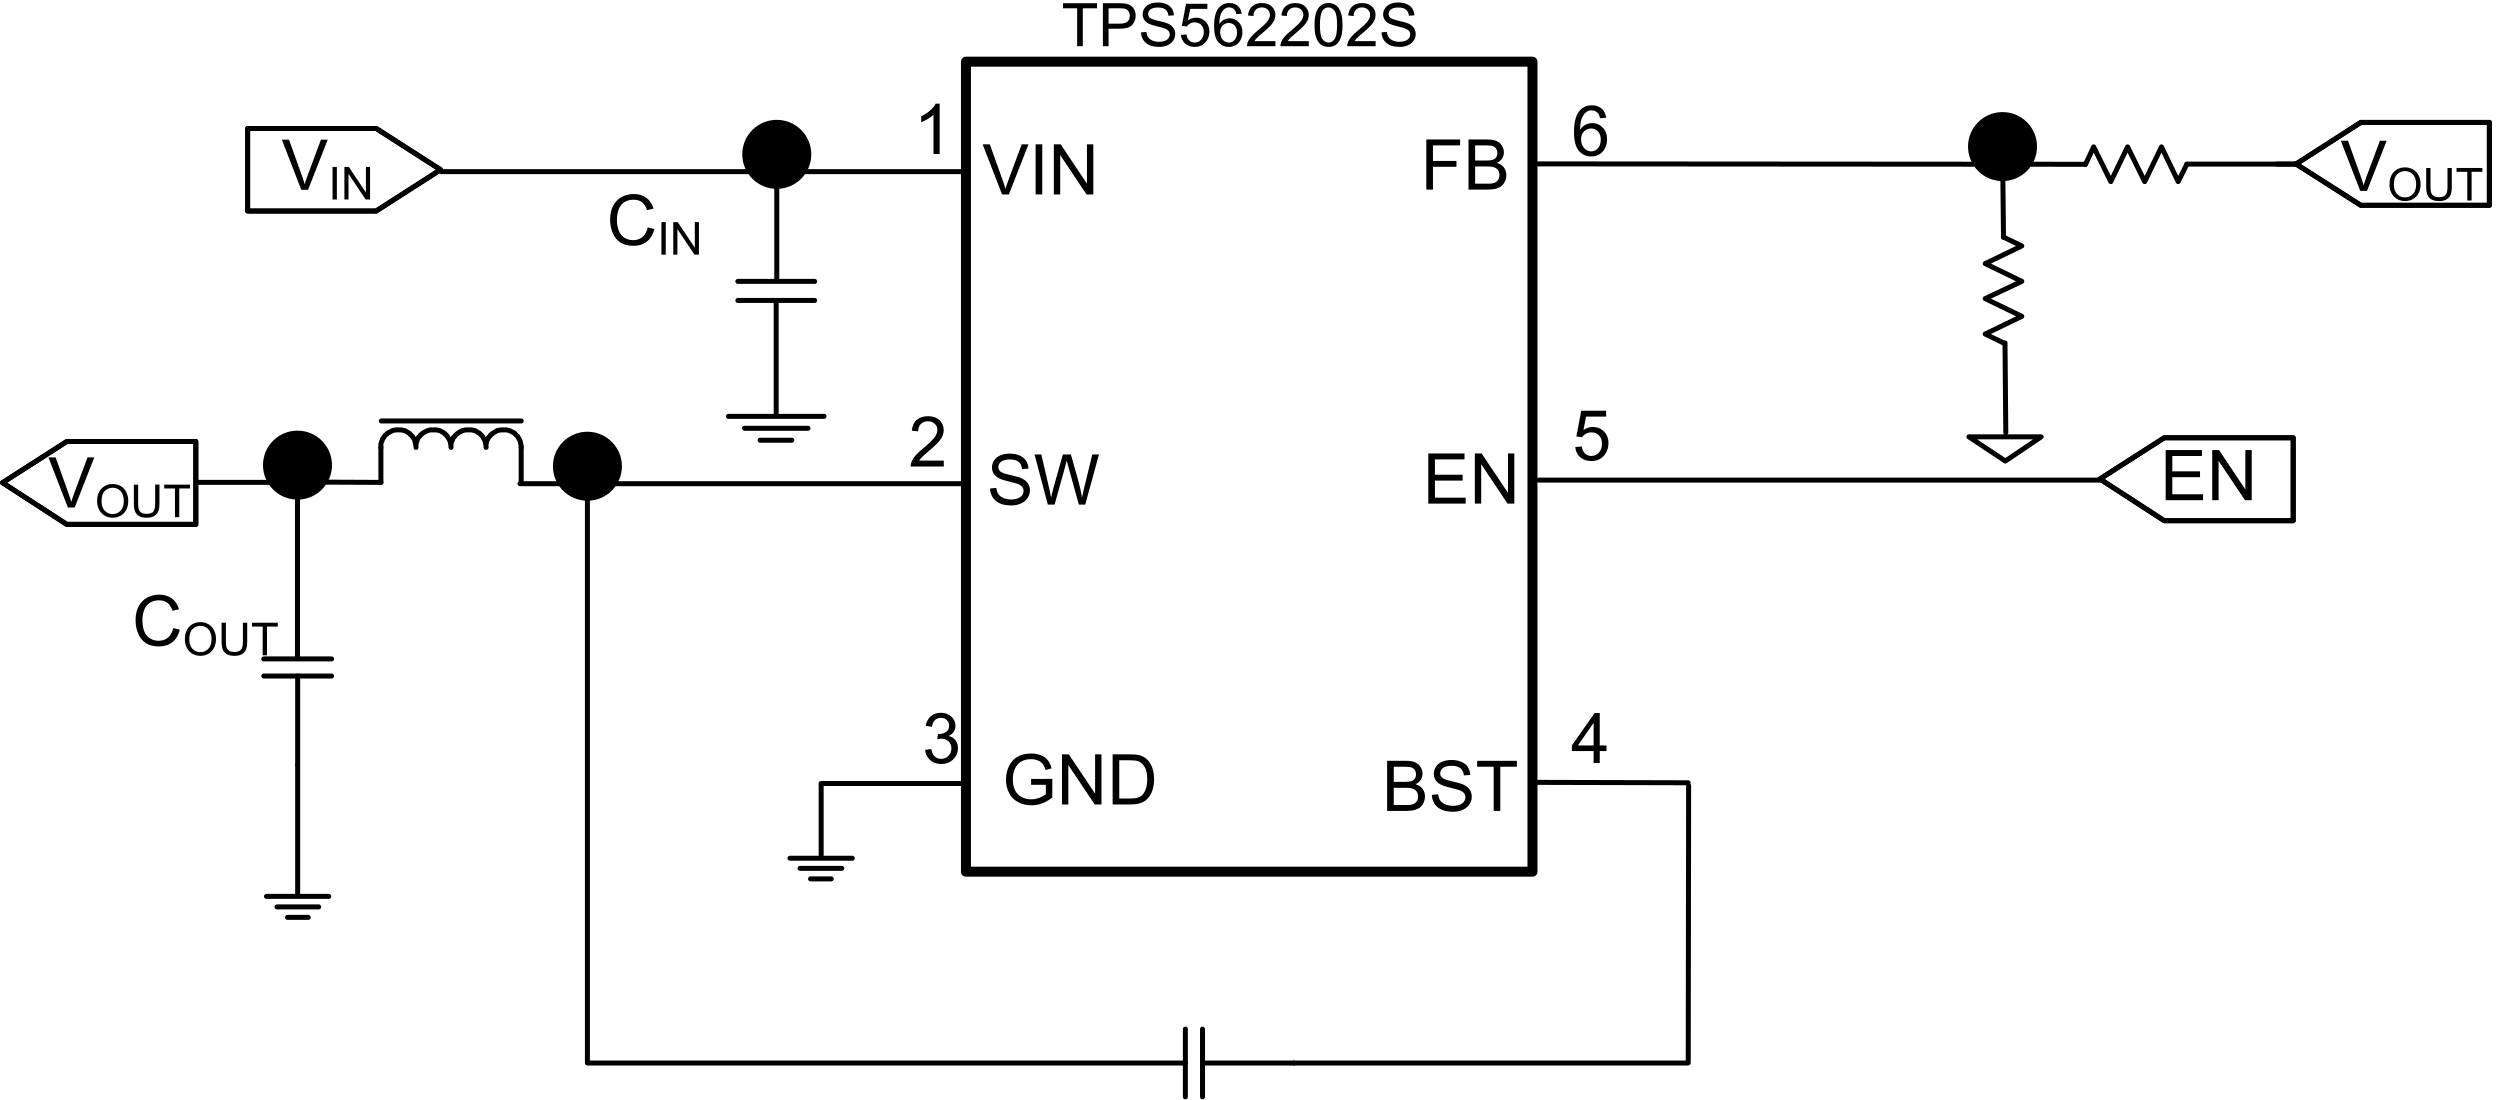<?xml version="1.0" encoding="UTF-8" standalone="no"?>
<svg
   xmlns:v="http://schemas.microsoft.com/visio/2003/SVGExtensions/"
   xmlns:dc="http://purl.org/dc/elements/1.1/"
   xmlns:cc="http://creativecommons.org/ns#"
   xmlns:rdf="http://www.w3.org/1999/02/22-rdf-syntax-ns#"
   xmlns:svg="http://www.w3.org/2000/svg"
   xmlns="http://www.w3.org/2000/svg"
   xmlns:xlink="http://www.w3.org/1999/xlink"
   xmlns:sodipodi="http://sodipodi.sourceforge.net/DTD/sodipodi-0.dtd"
   xmlns:inkscape="http://www.inkscape.org/namespaces/inkscape"
   sodipodi:docname="SimplifiedSche.svg"
   id="svg471"
   version="1.1"
   class="st11"
   color-interpolation-filters="sRGB"
   xml:space="preserve"
   viewBox="0 0 250 109.915"
   height="1.527in"
   width="3.472in"><sodipodi:namedview
   id="namedview473"
   inkscape:window-height="480"
   inkscape:window-width="640"
   inkscape:pageshadow="2"
   inkscape:pageopacity="0"
   guidetolerance="10"
   gridtolerance="10"
   objecttolerance="10"
   borderopacity="1"
   bordercolor="#666666"
   pagecolor="#ffffff" />
	<v:documentProperties
   v:viewMarkup="false"
   v:langID="1033">
		<v:userDefs>
			<v:ud
   v:val="VT0(1):26"
   v:nameU="msvNoAutoConnect" />
			<v:ud
   v:nameU="msvConvertTheme" />
		</v:userDefs>
	</v:documentProperties>

	<style
   id="style2"
   type="text/css">
	<![CDATA[
		.st1 {stroke:none;stroke-linecap:round;stroke-linejoin:round;stroke-width:0.5}
		.st2 {fill:#000000;font-family:Arial;font-size:0.5em}
		.st3 {stroke:#000000;stroke-linecap:round;stroke-linejoin:round;stroke-width:0.5}
		.st4 {fill:none;stroke:#000000;stroke-linecap:round;stroke-linejoin:round;stroke-width:0.5}
		.st5 {stroke:#000000;stroke-linecap:round;stroke-linejoin:round;stroke-width:1}
		.st6 {fill:#ffffff;stroke:#000000;stroke-linecap:round;stroke-linejoin:round;stroke-width:0.5}
		.st7 {marker-end:url(#mrkr10-47);stroke:#000000;stroke-linecap:round;stroke-linejoin:round;stroke-width:0.5}
		.st8 {fill:#000000;fill-opacity:1;stroke:#000000;stroke-opacity:1;stroke-width:0.217}
		.st9 {fill:#000000;font-family:Arial;font-size:0.583em}
		.st10 {baseline-shift:-32.494%;font-size:0.65em}
		.st11 {fill:none;fill-rule:evenodd;font-size:12px;overflow:visible;stroke-linecap:square;stroke-miterlimit:3}
	]]>
	</style>

	<defs
   id="Markers">
		<g
   id="lend10">
			<path
   inkscape:connector-curvature="0"
   id="path4"
   style="stroke:none"
   d="M 0,0.75 C -0.414,0.75 -0.75,0.414 -0.75,0 -0.75,-0.414 -0.414,-0.75 0,-0.75 0.414,-0.75 0.75,-0.414 0.75,0 0.75,0.414 0.414,0.75 0,0.75 Z" />
		</g>
		<marker
   overflow="visible"
   markerUnits="strokeWidth"
   orient="auto"
   refX="-3.45"
   v:setback="3.45"
   v:arrowSize="1"
   v:arrowType="10"
   class="st8"
   id="mrkr10-47">
			<use
   height="100%"
   width="100%"
   y="0"
   x="0"
   id="use7"
   transform="scale(-4.6)"
   xlink:href="#lend10" />
		</marker>
	</defs>
	<g
   transform="translate(-18,-18.805)"
   id="g469"
   v:groupContext="foregroundPage"
   v:index="1"
   v:mID="15">
		<title
   id="title11">SimplifiedSche</title>
		<v:pageProperties
   v:shadowOffsetY="-9"
   v:shadowOffsetX="9"
   v:drawingUnits="19"
   v:pageScale="1"
   v:drawingScale="1" />
		<g
   transform="translate(122.238,-122.315)"
   v:groupContext="shape"
   v:mID="1"
   id="shape1-1">
			<title
   id="title13">Sheet.1</title>
			<desc
   id="desc15">TPS562202S</desc>
			<v:textBlock
   v:margins="rect(0,0,0,0)" />
			<v:textRect
   height="5.6"
   width="39.53"
   cy="143.915"
   cx="19.762" />
			<path
   inkscape:connector-curvature="0"
   id="path17"
   class="st1"
   d="M 39.52,141.12 H 0 v 5.6 h 39.52 v -5.6" />
			<g
   class="st2"
   style="font-size:6px;font-family:Arial;fill:#000000"
   id="text19"
   aria-label="TPS562202S"><path
     inkscape:connector-curvature="0"
     id="path477"
     style="font-size:6px;font-family:Arial;fill:#000000"
     d="m 3.476,145.72 v -3.788 H 2.061 v -0.507 h 3.404 v 0.507 H 4.044 V 145.72 Z" /><path
     inkscape:connector-curvature="0"
     id="path479"
     style="font-size:6px;font-family:Arial;fill:#000000"
     d="m 6.051,145.72 v -4.295 h 1.62 q 0.428,0 0.653,0.041 0.316,0.053 0.53,0.202 0.214,0.146 0.343,0.413 0.132,0.267 0.132,0.586 0,0.548 -0.349,0.929 -0.349,0.378 -1.26,0.378 H 6.619 V 145.72 Z m 0.568,-2.253 h 1.11 q 0.551,0 0.782,-0.205 0.231,-0.205 0.231,-0.577 0,-0.27 -0.138,-0.46 -0.135,-0.193 -0.357,-0.255 -0.144,-0.038 -0.53,-0.038 H 6.619 Z" /><path
     inkscape:connector-curvature="0"
     id="path481"
     style="font-size:6px;font-family:Arial;fill:#000000"
     d="m 9.865,144.34 0.536,-0.047 q 0.038,0.322 0.176,0.53 0.141,0.205 0.434,0.334 0.293,0.126 0.659,0.126 0.325,0 0.574,-0.097 0.249,-0.097 0.369,-0.264 0.123,-0.17 0.123,-0.369 0,-0.202 -0.117,-0.352 -0.117,-0.152 -0.387,-0.255 -0.173,-0.067 -0.765,-0.208 -0.592,-0.144 -0.829,-0.27 -0.308,-0.161 -0.46,-0.398 -0.149,-0.24 -0.149,-0.536 0,-0.325 0.185,-0.606 0.185,-0.284 0.539,-0.431 0.354,-0.146 0.788,-0.146 0.478,0 0.841,0.155 0.366,0.152 0.562,0.451 0.196,0.299 0.211,0.677 l -0.545,0.041 q -0.044,-0.407 -0.299,-0.615 -0.252,-0.208 -0.747,-0.208 -0.516,0 -0.753,0.19 -0.234,0.188 -0.234,0.454 0,0.231 0.167,0.381 0.164,0.149 0.855,0.308 0.694,0.155 0.952,0.272 0.375,0.173 0.554,0.439 0.179,0.264 0.179,0.609 0,0.343 -0.196,0.647 -0.196,0.302 -0.565,0.472 -0.366,0.167 -0.826,0.167 -0.583,0 -0.979,-0.17 -0.393,-0.17 -0.618,-0.51 -0.223,-0.343 -0.234,-0.773 z" /><path
     inkscape:connector-curvature="0"
     id="path483"
     style="font-size:6px;font-family:Arial;fill:#000000"
     d="m 13.852,144.595 0.554,-0.047 q 0.062,0.404 0.284,0.609 0.226,0.202 0.542,0.202 0.381,0 0.645,-0.287 0.264,-0.287 0.264,-0.762 0,-0.451 -0.255,-0.712 -0.252,-0.261 -0.662,-0.261 -0.255,0 -0.46,0.117 -0.205,0.114 -0.322,0.299 l -0.495,-0.064 0.416,-2.206 h 2.136 v 0.504 h -1.714 l -0.231,1.154 q 0.387,-0.27 0.812,-0.27 0.562,0 0.949,0.39 0.387,0.39 0.387,1.002 0,0.583 -0.34,1.008 -0.413,0.521 -1.128,0.521 -0.586,0 -0.958,-0.328 -0.369,-0.328 -0.422,-0.87 z" /><path
     inkscape:connector-curvature="0"
     id="path485"
     style="font-size:6px;font-family:Arial;fill:#000000"
     d="m 19.929,142.477 -0.524,0.041 q -0.07,-0.311 -0.199,-0.451 -0.214,-0.226 -0.527,-0.226 -0.252,0 -0.442,0.141 -0.249,0.182 -0.393,0.53 -0.144,0.349 -0.149,0.993 0.19,-0.29 0.466,-0.431 0.275,-0.141 0.577,-0.141 0.527,0 0.896,0.39 0.372,0.387 0.372,1.002 0,0.404 -0.176,0.753 -0.173,0.346 -0.478,0.53 -0.305,0.185 -0.691,0.185 -0.659,0 -1.075,-0.483 -0.416,-0.486 -0.416,-1.6 0,-1.245 0.46,-1.811 0.401,-0.492 1.081,-0.492 0.507,0 0.829,0.284 0.325,0.284 0.39,0.785 z m -2.153,1.852 q 0,0.272 0.114,0.521 0.117,0.249 0.325,0.381 0.208,0.129 0.437,0.129 0.334,0 0.574,-0.27 0.24,-0.27 0.24,-0.732 0,-0.445 -0.237,-0.7 -0.237,-0.258 -0.598,-0.258 -0.357,0 -0.606,0.258 -0.249,0.255 -0.249,0.671 z" /><path
     inkscape:connector-curvature="0"
     id="path487"
     style="font-size:6px;font-family:Arial;fill:#000000"
     d="M 23.303,145.213 V 145.72 h -2.839 q -0.006,-0.19 0.062,-0.366 0.108,-0.29 0.346,-0.571 0.24,-0.281 0.691,-0.65 0.7,-0.574 0.946,-0.908 0.246,-0.337 0.246,-0.636 0,-0.313 -0.226,-0.527 -0.223,-0.217 -0.583,-0.217 -0.381,0 -0.609,0.229 -0.229,0.229 -0.231,0.633 l -0.542,-0.056 q 0.056,-0.606 0.419,-0.923 0.363,-0.319 0.976,-0.319 0.618,0 0.979,0.343 0.36,0.343 0.36,0.85 0,0.258 -0.105,0.507 -0.105,0.249 -0.352,0.524 -0.243,0.275 -0.812,0.756 -0.475,0.398 -0.609,0.542 -0.135,0.141 -0.223,0.284 z" /><path
     inkscape:connector-curvature="0"
     id="path489"
     style="font-size:6px;font-family:Arial;fill:#000000"
     d="M 26.643,145.213 V 145.72 h -2.839 q -0.006,-0.19 0.062,-0.366 0.108,-0.29 0.346,-0.571 0.24,-0.281 0.691,-0.65 0.7,-0.574 0.946,-0.908 0.246,-0.337 0.246,-0.636 0,-0.313 -0.226,-0.527 -0.223,-0.217 -0.583,-0.217 -0.381,0 -0.609,0.229 -0.229,0.229 -0.231,0.633 l -0.542,-0.056 q 0.056,-0.606 0.419,-0.923 0.363,-0.319 0.976,-0.319 0.618,0 0.979,0.343 0.36,0.343 0.36,0.85 0,0.258 -0.105,0.507 -0.105,0.249 -0.352,0.524 -0.243,0.275 -0.812,0.756 -0.475,0.398 -0.609,0.542 -0.135,0.141 -0.223,0.284 z" /><path
     inkscape:connector-curvature="0"
     id="path491"
     style="font-size:6px;font-family:Arial;fill:#000000"
     d="m 27.212,143.602 q 0,-0.762 0.155,-1.225 0.158,-0.466 0.466,-0.718 0.311,-0.252 0.779,-0.252 0.346,0 0.606,0.141 0.261,0.138 0.431,0.401 0.17,0.261 0.267,0.639 0.097,0.375 0.097,1.014 0,0.756 -0.155,1.222 -0.155,0.463 -0.466,0.718 -0.308,0.252 -0.779,0.252 -0.621,0 -0.976,-0.445 -0.425,-0.536 -0.425,-1.746 z m 0.542,0 q 0,1.058 0.246,1.409 0.249,0.349 0.612,0.349 0.363,0 0.609,-0.352 0.249,-0.352 0.249,-1.406 0,-1.061 -0.249,-1.409 -0.246,-0.349 -0.615,-0.349 -0.363,0 -0.58,0.308 -0.272,0.393 -0.272,1.45 z" /><path
     inkscape:connector-curvature="0"
     id="path493"
     style="font-size:6px;font-family:Arial;fill:#000000"
     d="M 33.323,145.213 V 145.72 h -2.839 q -0.006,-0.19 0.062,-0.366 0.108,-0.29 0.346,-0.571 0.24,-0.281 0.691,-0.65 0.7,-0.574 0.946,-0.908 0.246,-0.337 0.246,-0.636 0,-0.313 -0.226,-0.527 -0.223,-0.217 -0.583,-0.217 -0.381,0 -0.609,0.229 -0.229,0.229 -0.231,0.633 l -0.542,-0.056 q 0.056,-0.606 0.419,-0.923 0.363,-0.319 0.976,-0.319 0.618,0 0.979,0.343 0.36,0.343 0.36,0.85 0,0.258 -0.105,0.507 -0.105,0.249 -0.352,0.524 -0.243,0.275 -0.812,0.756 -0.475,0.398 -0.609,0.542 -0.135,0.141 -0.223,0.284 z" /><path
     inkscape:connector-curvature="0"
     id="path495"
     style="font-size:6px;font-family:Arial;fill:#000000"
     d="m 33.912,144.34 0.536,-0.047 q 0.038,0.322 0.176,0.53 0.141,0.205 0.434,0.334 0.293,0.126 0.659,0.126 0.325,0 0.574,-0.097 0.249,-0.097 0.369,-0.264 0.123,-0.17 0.123,-0.369 0,-0.202 -0.117,-0.352 -0.117,-0.152 -0.387,-0.255 -0.173,-0.067 -0.765,-0.208 -0.592,-0.144 -0.829,-0.27 -0.308,-0.161 -0.46,-0.398 -0.149,-0.24 -0.149,-0.536 0,-0.325 0.185,-0.606 0.185,-0.284 0.539,-0.431 0.354,-0.146 0.788,-0.146 0.478,0 0.841,0.155 0.366,0.152 0.562,0.451 0.196,0.299 0.211,0.677 l -0.545,0.041 q -0.044,-0.407 -0.299,-0.615 -0.252,-0.208 -0.747,-0.208 -0.516,0 -0.753,0.19 -0.234,0.188 -0.234,0.454 0,0.231 0.167,0.381 0.164,0.149 0.855,0.308 0.694,0.155 0.952,0.272 0.375,0.173 0.554,0.439 0.179,0.264 0.179,0.609 0,0.343 -0.196,0.647 -0.196,0.302 -0.565,0.472 -0.366,0.167 -0.826,0.167 -0.583,0 -0.979,-0.17 -0.393,-0.17 -0.618,-0.51 -0.223,-0.343 -0.234,-0.773 z" /></g>		</g>
		<g
   transform="rotate(-90,28.835,75.439)"
   v:groupContext="shape"
   v:mID="2"
   id="shape2-5">
			<title
   id="title22">Sheet.2</title>
			<path
   inkscape:connector-curvature="0"
   id="path24"
   class="st3"
   d="M 0,146.72 H 7.03" />
		</g>
		<g
   transform="translate(70,-79.565)"
   v:groupContext="shape"
   v:mID="3"
   id="shape3-8">
			<title
   id="title27">Sheet.3</title>
			<path
   inkscape:connector-curvature="0"
   id="path29"
   class="st3"
   d="M 44.46,146.72 H 0" />
		</g>
		<g
   transform="matrix(1,0,0,-1,226.548,180.196)"
   v:groupContext="shape"
   v:mID="4"
   id="shape4-11">
			<title
   id="title32">Sheet.4</title>
			<path
   inkscape:connector-curvature="0"
   id="path34"
   class="st3"
   d="m 0,144.97 0.82,1.75 1.71,-3.47 1.68,3.47 1.71,-3.47 1.68,3.47 1.67,-3.47 0.86,1.72" />
		</g>
		<g
   transform="matrix(-1,0,0,1,220.179,-93.64)"
   v:groupContext="shape"
   v:mID="5"
   id="shape5-14">
			<title
   id="title37">Sheet.5</title>
			<path
   inkscape:connector-curvature="0"
   id="path39"
   class="st3"
   d="m 1.83,136.14 -1.83,0.88 3.66,1.77 -3.66,1.77 3.66,1.73 -3.66,1.77 3.66,1.77 -1.83,0.89" />
		</g>
		<g
   transform="translate(114.597,-40.765)"
   v:groupContext="shape"
   v:mID="6"
   id="shape6-17">
			<title
   id="title42">Sheet.6</title>
			<path
   inkscape:connector-curvature="0"
   id="path44"
   class="st4"
   d="m 0,65.72 v 81 h 56.65 v -81 z" />
		</g>
		<g
   transform="translate(114.597,-40.765)"
   v:groupContext="shape"
   v:mID="7"
   id="shape7-19">
			<title
   id="title47">Sheet.7</title>
			<path
   inkscape:connector-curvature="0"
   id="path49"
   class="st5"
   d="M 56.65,146.72 H 0 v -81 h 56.65 v 81 0" />
		</g>
		<g
   transform="translate(147.369,-21.633)"
   v:groupContext="shape"
   v:mID="8"
   id="shape8-22">
			<title
   id="title52">Sheet.8</title>
			<path
   inkscape:connector-curvature="0"
   id="path54"
   class="st3"
   d="M 39.35,146.72 H 0" />
		</g>
		<g
   transform="translate(236.68,-111.523)"
   v:groupContext="shape"
   v:mID="9"
   id="shape9-25">
			<title
   id="title57">Sheet.9</title>
			<path
   inkscape:connector-curvature="0"
   id="path59"
   class="st3"
   d="M 10.93,146.72 H 0" />
		</g>
		<g
   transform="translate(47.749,-79.693)"
   v:groupContext="shape"
   v:mID="10"
   id="shape10-28">
			<title
   id="title62">Sheet.10</title>
			<path
   inkscape:connector-curvature="0"
   id="path64"
   class="st3"
   d="M 8.34,146.72 0,146.68" />
		</g>
		<g
   transform="translate(214.892,-81.828)"
   v:groupContext="shape"
   v:mID="11"
   id="shape11-31">
			<title
   id="title67">Sheet.11</title>
			<path
   inkscape:connector-curvature="0"
   id="path69"
   class="st6"
   d="m 0,144.3 h 7.22 l -3.58,2.42 z" />
		</g>
		<g
   transform="translate(171.746,-49.656)"
   v:groupContext="shape"
   v:mID="12"
   id="shape12-33">
			<title
   id="title72">Sheet.12</title>
			<path
   inkscape:connector-curvature="0"
   id="path74"
   class="st3"
   d="M 15.07,146.72 0,146.68" />
		</g>
		<g
   transform="translate(91.787,-97.888)"
   v:groupContext="shape"
   v:mID="13"
   id="shape13-36">
			<title
   id="title77">Sheet.13</title>
			<path
   inkscape:connector-curvature="0"
   id="path79"
   class="st3"
   d="M 7.68,146.72 H 0" />
		</g>
		<g
   transform="translate(91.787,-99.793)"
   v:groupContext="shape"
   v:mID="14"
   id="shape14-39">
			<title
   id="title82">Sheet.14</title>
			<path
   inkscape:connector-curvature="0"
   id="path84"
   class="st3"
   d="M 7.68,146.72 H 0" />
		</g>
		<g
   transform="translate(95.677,-100.138)"
   v:groupContext="shape"
   v:mID="15"
   id="shape15-42">
			<title
   id="title87">Sheet.15</title>
			<path
   inkscape:connector-curvature="0"
   id="path89"
   class="st7"
   d="m 0,146.72 v -8.91" />
		</g>
		<g
   transform="translate(218.27,-104.215)"
   v:groupContext="shape"
   v:mID="16"
   id="shape16-48">
			<title
   id="title92">Sheet.16</title>
			<path
   inkscape:connector-curvature="0"
   id="path94"
   class="st7"
   d="M 0.08,146.72 0.02,141.11" />
		</g>
		<g
   transform="translate(245.721,-111.523)"
   v:groupContext="shape"
   v:mID="17"
   id="shape17-53">
			<title
   id="title97">Sheet.17</title>
			<path
   inkscape:connector-curvature="0"
   id="path99"
   class="st3"
   d="M 0,146.72 H 8.5" />
		</g>
		<g
   transform="translate(136.536,-18.25)"
   v:groupContext="shape"
   v:mID="18"
   id="shape18-56">
			<title
   id="title102">Sheet.18</title>
			<path
   inkscape:connector-curvature="0"
   id="path104"
   class="st3"
   d="m 0,139.95 v 6.77" />
		</g>
		<g
   transform="translate(138.251,-18.25)"
   v:groupContext="shape"
   v:mID="19"
   id="shape19-59">
			<title
   id="title107">Sheet.19</title>
			<path
   inkscape:connector-curvature="0"
   id="path109"
   class="st3"
   d="m 0,139.95 v 6.77" />
		</g>
		<g
   transform="translate(76.75,-21.633)"
   v:groupContext="shape"
   v:mID="20"
   id="shape20-62">
			<title
   id="title112">Sheet.20</title>
			<path
   inkscape:connector-curvature="0"
   id="path114"
   class="st3"
   d="M 0,146.72 H 59.79" />
		</g>
		<g
   transform="translate(138.523,-21.633)"
   v:groupContext="shape"
   v:mID="21"
   id="shape21-65">
			<title
   id="title117">Sheet.21</title>
			<path
   inkscape:connector-curvature="0"
   id="path119"
   class="st3"
   d="M 0,146.72 H 8.85" />
		</g>
		<g
   transform="translate(44.376,-60.331)"
   v:groupContext="shape"
   v:mID="22"
   id="shape22-68">
			<title
   id="title122">Sheet.22</title>
			<path
   inkscape:connector-curvature="0"
   id="path124"
   class="st3"
   d="M 0,146.72 H 6.78" />
		</g>
		<g
   transform="translate(44.376,-62.041)"
   v:groupContext="shape"
   v:mID="23"
   id="shape23-71">
			<title
   id="title127">Sheet.23</title>
			<path
   inkscape:connector-curvature="0"
   id="path129"
   class="st3"
   d="M 0,146.72 H 6.78" />
		</g>
		<g
   transform="translate(47.766,-51.466)"
   v:groupContext="shape"
   v:mID="24"
   id="shape24-74">
			<title
   id="title132">Sheet.24</title>
			<path
   inkscape:connector-curvature="0"
   id="path134"
   class="st3"
   d="m 0,146.72 v -8.87" />
		</g>
		<g
   transform="translate(47.749,-62.14)"
   v:groupContext="shape"
   v:mID="25"
   id="shape25-77">
			<title
   id="title137">Sheet.25</title>
			<path
   inkscape:connector-curvature="0"
   id="path139"
   class="st7"
   d="M 0,146.72 V 130.89" />
		</g>
		<g
   transform="translate(171.885,-79.923)"
   v:groupContext="shape"
   v:mID="26"
   id="shape26-82">
			<title
   id="title142">Sheet.26</title>
			<path
   inkscape:connector-curvature="0"
   id="path144"
   class="st3"
   d="M 0,146.72 H 56.18" />
		</g>
		<g
   transform="translate(46.753,-36.194)"
   v:groupContext="shape"
   v:mID="27"
   id="shape27-85">
			<title
   id="title147">Sheet.27</title>
			<path
   inkscape:connector-curvature="0"
   id="path149"
   class="st3"
   d="M 2.07,146.72 H 0" />
		</g>
		<g
   transform="translate(45.701,-37.244)"
   v:groupContext="shape"
   v:mID="28"
   id="shape28-88">
			<title
   id="title152">Sheet.28</title>
			<path
   inkscape:connector-curvature="0"
   id="path154"
   class="st3"
   d="M 4.17,146.72 H 0" />
		</g>
		<g
   transform="translate(44.648,-38.294)"
   v:groupContext="shape"
   v:mID="29"
   id="shape29-91">
			<title
   id="title157">Sheet.29</title>
			<path
   inkscape:connector-curvature="0"
   id="path159"
   class="st3"
   d="M 6.23,146.72 H 0" />
		</g>
		<g
   transform="translate(47.766,-38.508)"
   v:groupContext="shape"
   v:mID="30"
   id="shape30-94">
			<title
   id="title162">Sheet.30</title>
			<path
   inkscape:connector-curvature="0"
   id="path164"
   class="st3"
   d="m 0,133.74 v 12.98" />
		</g>
		<g
   transform="translate(218.5,-84.663)"
   v:groupContext="shape"
   v:mID="31"
   id="shape31-97">
			<title
   id="title167">Sheet.31</title>
			<path
   inkscape:connector-curvature="0"
   id="path169"
   class="st3"
   d="M 0.08,146.72 0,137.74" />
		</g>
		<g
   transform="translate(94.011,-83.912)"
   v:groupContext="shape"
   v:mID="32"
   id="shape32-100">
			<title
   id="title172">Sheet.32</title>
			<path
   inkscape:connector-curvature="0"
   id="path174"
   class="st3"
   d="M 0,146.72 H 3.17" />
		</g>
		<g
   transform="translate(92.457,-85.106)"
   v:groupContext="shape"
   v:mID="33"
   id="shape33-103">
			<title
   id="title177">Sheet.33</title>
			<path
   inkscape:connector-curvature="0"
   id="path179"
   class="st3"
   d="M 0,146.72 H 6.34" />
		</g>
		<g
   transform="translate(90.844,-86.299)"
   v:groupContext="shape"
   v:mID="34"
   id="shape34-106">
			<title
   id="title182">Sheet.34</title>
			<path
   inkscape:connector-curvature="0"
   id="path184"
   class="st3"
   d="M 0,146.72 H 9.56" />
		</g>
		<g
   transform="translate(95.618,-86.638)"
   v:groupContext="shape"
   v:mID="35"
   id="shape35-109">
			<title
   id="title187">Sheet.35</title>
			<path
   inkscape:connector-curvature="0"
   id="path189"
   class="st3"
   d="m 0,135.47 v 11.25" />
		</g>
		<g
   transform="translate(118.224,-46.778)"
   v:groupContext="shape"
   v:mID="36"
   id="shape36-112">
			<title
   id="title192">Sheet.36</title>
			<desc
   id="desc194">GND</desc>
			<v:textBlock
   v:margins="rect(0,0,0,0)" />
			<v:textRect
   height="5.6"
   width="15.99"
   cy="143.915"
   cx="7.992" />
			<path
   inkscape:connector-curvature="0"
   id="path196"
   class="st1"
   d="M 15.98,141.12 H 0 v 5.6 h 15.98 v -5.6" />
			<g
   class="st9"
   style="font-size:7px;font-family:Arial;fill:#000000"
   id="text198"
   aria-label="GND"><path
     inkscape:connector-curvature="0"
     id="path498"
     style="font-size:7px;font-family:Arial;fill:#000000"
     d="m 2.885,144.045 v -0.588 l 2.123,-0.003 v 1.859 q -0.489,0.39 -1.008,0.588 -0.52,0.195 -1.066,0.195 -0.738,0 -1.343,-0.314 -0.602,-0.318 -0.909,-0.916 -0.308,-0.598 -0.308,-1.336 0,-0.731 0.304,-1.364 0.308,-0.636 0.882,-0.943 0.574,-0.308 1.323,-0.308 0.543,0 0.981,0.178 0.441,0.174 0.69,0.489 0.25,0.314 0.379,0.82 l -0.598,0.164 q -0.113,-0.383 -0.28,-0.602 -0.167,-0.219 -0.479,-0.349 -0.311,-0.133 -0.69,-0.133 -0.455,0 -0.786,0.14 -0.332,0.137 -0.537,0.362 -0.202,0.226 -0.314,0.496 -0.191,0.465 -0.191,1.008 0,0.67 0.229,1.121 0.232,0.451 0.673,0.67 0.441,0.219 0.937,0.219 0.431,0 0.841,-0.164 0.41,-0.167 0.622,-0.355 v -0.933 z" /><path
     inkscape:connector-curvature="0"
     id="path500"
     style="font-size:7px;font-family:Arial;fill:#000000"
     d="m 5.975,146.01 v -5.011 h 0.68 l 2.632,3.934 v -3.934 h 0.636 v 5.011 H 9.242 l -2.632,-3.937 v 3.937 z" /><path
     inkscape:connector-curvature="0"
     id="path502"
     style="font-size:7px;font-family:Arial;fill:#000000"
     d="m 11.04,146.01 v -5.011 h 1.726 q 0.584,0 0.892,0.072 0.431,0.099 0.735,0.359 0.396,0.335 0.591,0.858 0.198,0.52 0.198,1.189 0,0.571 -0.133,1.012 -0.133,0.441 -0.342,0.731 -0.208,0.287 -0.458,0.455 -0.246,0.164 -0.598,0.25 -0.349,0.085 -0.803,0.085 z m 0.663,-0.591 h 1.07 q 0.496,0 0.776,-0.092 0.284,-0.092 0.451,-0.26 0.236,-0.236 0.366,-0.632 0.133,-0.4 0.133,-0.967 0,-0.786 -0.26,-1.207 -0.256,-0.424 -0.625,-0.567 -0.267,-0.103 -0.858,-0.103 h -1.053 z" /></g>		</g>
		<g
   transform="translate(116.692,-76.765)"
   v:groupContext="shape"
   v:mID="37"
   id="shape37-116">
			<title
   id="title201">Sheet.37</title>
			<desc
   id="desc203">SW</desc>
			<v:textBlock
   v:margins="rect(0,0,0,0)" />
			<v:textRect
   height="5.6"
   width="11.81"
   cy="143.915"
   cx="5.904" />
			<path
   inkscape:connector-curvature="0"
   id="path205"
   class="st1"
   d="M 11.81,141.12 H 0 v 5.6 h 11.81 v -5.6" />
			<g
   class="st9"
   style="font-size:7px;font-family:Arial;fill:#000000"
   id="text207"
   aria-label="SW"><path
     inkscape:connector-curvature="0"
     id="path505"
     style="font-size:7px;font-family:Arial;fill:#000000"
     d="m 0.314,144.4 0.625,-0.055 q 0.044,0.376 0.205,0.619 0.164,0.239 0.506,0.39 0.342,0.147 0.769,0.147 0.379,0 0.67,-0.113 0.291,-0.113 0.431,-0.308 0.144,-0.198 0.144,-0.431 0,-0.236 -0.137,-0.41 -0.137,-0.178 -0.451,-0.297 -0.202,-0.079 -0.892,-0.243 -0.69,-0.167 -0.967,-0.314 -0.359,-0.188 -0.537,-0.465 -0.174,-0.28 -0.174,-0.625 0,-0.379 0.215,-0.708 0.215,-0.332 0.629,-0.502 0.414,-0.171 0.919,-0.171 0.557,0 0.981,0.181 0.427,0.178 0.656,0.526 0.229,0.349 0.246,0.79 l -0.636,0.048 q -0.051,-0.475 -0.349,-0.718 -0.294,-0.243 -0.872,-0.243 -0.602,0 -0.878,0.222 -0.273,0.219 -0.273,0.53 0,0.27 0.195,0.444 0.191,0.174 0.998,0.359 0.81,0.181 1.111,0.318 0.437,0.202 0.646,0.513 0.208,0.308 0.208,0.711 0,0.4 -0.229,0.755 -0.229,0.352 -0.66,0.55 -0.427,0.195 -0.964,0.195 -0.68,0 -1.142,-0.198 Q 0.851,145.699 0.588,145.303 0.328,144.903 0.314,144.4 Z" /><path
     inkscape:connector-curvature="0"
     id="path507"
     style="font-size:7px;font-family:Arial;fill:#000000"
     d="M 6.091,146.01 4.761,140.999 h 0.68 l 0.762,3.285 q 0.123,0.516 0.212,1.025 0.191,-0.803 0.226,-0.926 L 7.595,140.999 h 0.8 l 0.718,2.536 q 0.27,0.943 0.39,1.774 0.096,-0.475 0.25,-1.09 l 0.786,-3.22 h 0.666 l -1.374,5.011 H 9.191 l -1.056,-3.818 q -0.133,-0.479 -0.157,-0.588 -0.079,0.345 -0.147,0.588 l -1.063,3.818 z" /></g>		</g>
		<g
   transform="translate(116.234,-107.779)"
   v:groupContext="shape"
   v:mID="38"
   id="shape38-120">
			<title
   id="title210">Sheet.38</title>
			<desc
   id="desc212">VIN</desc>
			<v:textBlock
   v:margins="rect(0,0,0,0)" />
			<v:textRect
   height="5.6"
   width="17.12"
   cy="143.915"
   cx="8.557" />
			<path
   inkscape:connector-curvature="0"
   id="path214"
   class="st1"
   d="M 17.11,141.12 H 0 v 5.6 h 17.11 v -5.6" />
			<g
   class="st9"
   style="font-size:7px;font-family:Arial;fill:#000000"
   id="text216"
   aria-label="VIN"><path
     inkscape:connector-curvature="0"
     id="path510"
     style="font-size:7px;font-family:Arial;fill:#000000"
     d="M 1.972,146.01 0.031,140.999 h 0.718 l 1.302,3.64 q 0.157,0.438 0.263,0.82 0.116,-0.41 0.27,-0.82 l 1.354,-3.64 h 0.677 l -1.962,5.011 z" /><path
     inkscape:connector-curvature="0"
     id="path512"
     style="font-size:7px;font-family:Arial;fill:#000000"
     d="m 5.329,146.01 v -5.011 h 0.663 v 5.011 z" /><path
     inkscape:connector-curvature="0"
     id="path514"
     style="font-size:7px;font-family:Arial;fill:#000000"
     d="m 7.15,146.01 v -5.011 h 0.68 l 2.632,3.934 v -3.934 h 0.636 v 5.011 h -0.68 l -2.632,-3.937 v 3.937 z" /></g>		</g>
		<g
   transform="translate(108.777,-111.823)"
   v:groupContext="shape"
   v:mID="39"
   id="shape39-124">
			<title
   id="title219">Sheet.39</title>
			<desc
   id="desc221">1</desc>
			<v:textBlock
   v:margins="rect(0,0,0,0)" />
			<v:textRect
   height="5.6"
   width="4.48"
   cy="143.915"
   cx="2.238" />
			<path
   inkscape:connector-curvature="0"
   id="path223"
   class="st1"
   d="M 4.48,141.12 H 0 v 5.6 h 4.48 v -5.6" />
			<g
   class="st9"
   style="font-size:7px;font-family:Arial;fill:#000000"
   id="text225"
   aria-label="1"><path
     inkscape:connector-curvature="0"
     id="path517"
     style="font-size:7px;font-family:Arial;fill:#000000"
     d="M 3.188,146.01 H 2.573 v -3.92 q -0.222,0.212 -0.584,0.424 -0.359,0.212 -0.646,0.318 v -0.595 q 0.516,-0.243 0.902,-0.588 0.386,-0.345 0.547,-0.67 h 0.396 z" /></g>		</g>
		<g
   transform="translate(108.274,-80.572)"
   v:groupContext="shape"
   v:mID="40"
   id="shape40-128">
			<title
   id="title228">Sheet.40</title>
			<desc
   id="desc230">2</desc>
			<v:textBlock
   v:margins="rect(0,0,0,0)" />
			<v:textRect
   height="5.6"
   width="4.48"
   cy="143.915"
   cx="2.238" />
			<path
   inkscape:connector-curvature="0"
   id="path232"
   class="st1"
   d="M 4.48,141.12 H 0 v 5.6 h 4.48 v -5.6" />
			<g
   class="st9"
   style="font-size:7px;font-family:Arial;fill:#000000"
   id="text234"
   aria-label="2"><path
     inkscape:connector-curvature="0"
     id="path520"
     style="font-size:7px;font-family:Arial;fill:#000000"
     d="m 4.104,145.419 v 0.591 H 0.792 q -0.007,-0.222 0.072,-0.427 0.126,-0.338 0.403,-0.666 0.28,-0.328 0.807,-0.759 0.817,-0.67 1.104,-1.06 0.287,-0.393 0.287,-0.742 0,-0.366 -0.263,-0.615 -0.26,-0.253 -0.68,-0.253 -0.444,0 -0.711,0.267 -0.267,0.267 -0.27,0.738 L 0.908,142.428 q 0.065,-0.708 0.489,-1.077 0.424,-0.373 1.138,-0.373 0.721,0 1.142,0.4 0.42,0.4 0.42,0.991 0,0.301 -0.123,0.591 -0.123,0.291 -0.41,0.612 -0.284,0.321 -0.947,0.882 -0.554,0.465 -0.711,0.632 -0.157,0.164 -0.26,0.332 z" /></g>		</g>
		<g
   transform="translate(109.638,-50.915)"
   v:groupContext="shape"
   v:mID="41"
   id="shape41-132">
			<title
   id="title237">Sheet.41</title>
			<desc
   id="desc239">3</desc>
			<v:textBlock
   v:margins="rect(0,0,0,0)" />
			<v:textRect
   height="5.6"
   width="4.48"
   cy="143.915"
   cx="2.238" />
			<path
   inkscape:connector-curvature="0"
   id="path241"
   class="st1"
   d="M 4.48,141.12 H 0 v 5.6 h 4.48 v -5.6" />
			<g
   class="st9"
   style="font-size:7px;font-family:Arial;fill:#000000"
   id="text243"
   aria-label="3"><path
     inkscape:connector-curvature="0"
     id="path523"
     style="font-size:7px;font-family:Arial;fill:#000000"
     d="m 0.874,144.687 0.615,-0.082 q 0.106,0.523 0.359,0.755 0.256,0.229 0.622,0.229 0.434,0 0.731,-0.301 0.301,-0.301 0.301,-0.745 0,-0.424 -0.277,-0.697 -0.277,-0.277 -0.704,-0.277 -0.174,0 -0.434,0.068 l 0.068,-0.54 q 0.062,0.007 0.099,0.007 0.393,0 0.708,-0.205 0.314,-0.205 0.314,-0.632 0,-0.338 -0.229,-0.561 -0.229,-0.222 -0.591,-0.222 -0.359,0 -0.598,0.226 -0.239,0.226 -0.308,0.677 l -0.615,-0.109 q 0.113,-0.619 0.513,-0.957 0.4,-0.342 0.995,-0.342 0.41,0 0.755,0.178 0.345,0.174 0.526,0.479 0.185,0.304 0.185,0.646 0,0.325 -0.174,0.591 -0.174,0.267 -0.516,0.424 0.444,0.103 0.69,0.427 0.246,0.321 0.246,0.807 0,0.656 -0.479,1.114 -0.479,0.455 -1.21,0.455 -0.66,0 -1.097,-0.393 -0.434,-0.393 -0.496,-1.019 z" /></g>		</g>
		<g
   transform="translate(175.097,-50.915)"
   v:groupContext="shape"
   v:mID="42"
   id="shape42-136">
			<title
   id="title246">Sheet.42</title>
			<desc
   id="desc248">4</desc>
			<v:textBlock
   v:margins="rect(0,0,0,0)" />
			<v:textRect
   height="5.6"
   width="4.48"
   cy="143.915"
   cx="2.238" />
			<path
   inkscape:connector-curvature="0"
   id="path250"
   class="st1"
   d="M 4.48,141.12 H 0 v 5.6 h 4.48 v -5.6" />
			<g
   class="st9"
   style="font-size:7px;font-family:Arial;fill:#000000"
   id="text252"
   aria-label="4"><path
     inkscape:connector-curvature="0"
     id="path526"
     style="font-size:7px;font-family:Arial;fill:#000000"
     d="M 2.263,146.01 V 144.81 H 0.089 v -0.564 L 2.375,140.999 h 0.502 v 3.247 h 0.677 v 0.564 H 2.878 v 1.2 z m 0,-1.764 v -2.259 l -1.569,2.259 z" /></g>		</g>
		<g
   transform="translate(175.236,-81.206)"
   v:groupContext="shape"
   v:mID="43"
   id="shape43-140">
			<title
   id="title255">Sheet.43</title>
			<desc
   id="desc257">5</desc>
			<v:textBlock
   v:margins="rect(0,0,0,0)" />
			<v:textRect
   height="5.6"
   width="4.48"
   cy="143.915"
   cx="2.238" />
			<path
   inkscape:connector-curvature="0"
   id="path259"
   class="st1"
   d="M 4.48,141.12 H 0 v 5.6 h 4.48 v -5.6" />
			<g
   class="st9"
   style="font-size:7px;font-family:Arial;fill:#000000"
   id="text261"
   aria-label="5"><path
     inkscape:connector-curvature="0"
     id="path529"
     style="font-size:7px;font-family:Arial;fill:#000000"
     d="m 0.291,144.698 0.646,-0.055 q 0.072,0.472 0.332,0.711 0.263,0.236 0.632,0.236 0.444,0 0.752,-0.335 0.308,-0.335 0.308,-0.889 0,-0.526 -0.297,-0.831 -0.294,-0.304 -0.772,-0.304 -0.297,0 -0.537,0.137 -0.239,0.133 -0.376,0.349 l -0.578,-0.075 0.485,-2.574 H 3.377 v 0.588 H 1.377 l -0.27,1.347 q 0.451,-0.314 0.947,-0.314 0.656,0 1.107,0.455 0.451,0.455 0.451,1.169 0,0.68 -0.396,1.176 -0.482,0.608 -1.316,0.608 -0.684,0 -1.118,-0.383 -0.431,-0.383 -0.492,-1.015 z" /></g>		</g>
		<g
   transform="translate(175.136,-111.665)"
   v:groupContext="shape"
   v:mID="44"
   id="shape44-144">
			<title
   id="title264">Sheet.44</title>
			<desc
   id="desc266">6</desc>
			<v:textBlock
   v:margins="rect(0,0,0,0)" />
			<v:textRect
   height="5.6"
   width="4.48"
   cy="143.915"
   cx="2.238" />
			<path
   inkscape:connector-curvature="0"
   id="path268"
   class="st1"
   d="M 4.48,141.12 H 0 v 5.6 h 4.48 v -5.6" />
			<g
   class="st9"
   style="font-size:7px;font-family:Arial;fill:#000000"
   id="text270"
   aria-label="6"><path
     inkscape:connector-curvature="0"
     id="path532"
     style="font-size:7px;font-family:Arial;fill:#000000"
     d="m 3.483,142.226 -0.612,0.048 q -0.082,-0.362 -0.232,-0.526 -0.25,-0.263 -0.615,-0.263 -0.294,0 -0.516,0.164 -0.291,0.212 -0.458,0.619 -0.167,0.407 -0.174,1.159 0.222,-0.338 0.543,-0.502 0.321,-0.164 0.673,-0.164 0.615,0 1.046,0.455 0.434,0.451 0.434,1.169 0,0.472 -0.205,0.878 -0.202,0.403 -0.557,0.619 -0.355,0.215 -0.807,0.215 -0.769,0 -1.254,-0.564 -0.485,-0.567 -0.485,-1.866 0,-1.453 0.537,-2.112 0.468,-0.574 1.261,-0.574 0.591,0 0.967,0.332 0.379,0.332 0.455,0.916 z m -2.512,2.16 q 0,0.318 0.133,0.608 0.137,0.291 0.379,0.444 0.243,0.15 0.509,0.15 0.39,0 0.67,-0.314 0.28,-0.314 0.28,-0.854 0,-0.52 -0.277,-0.817 -0.277,-0.301 -0.697,-0.301 -0.417,0 -0.708,0.301 -0.291,0.297 -0.291,0.783 z" /></g>		</g>
		<g
   transform="rotate(-90,30.54,76.134)"
   v:groupContext="shape"
   v:mID="45"
   id="shape45-148">
			<title
   id="title273">Sheet.45</title>
			<path
   inkscape:connector-curvature="0"
   id="path275"
   class="st3"
   d="m 0,146.72 v -2.07" />
		</g>
		<g
   transform="rotate(-90,30.538,75.083)"
   v:groupContext="shape"
   v:mID="46"
   id="shape46-151">
			<title
   id="title278">Sheet.46</title>
			<path
   inkscape:connector-curvature="0"
   id="path280"
   class="st3"
   d="m 0,146.72 v -4.17" />
		</g>
		<g
   transform="rotate(-90,30.557,74.051)"
   v:groupContext="shape"
   v:mID="47"
   id="shape47-154">
			<title
   id="title283">Sheet.47</title>
			<path
   inkscape:connector-curvature="0"
   id="path285"
   class="st3"
   d="m 0,146.72 v -6.23" />
		</g>
		<g
   transform="translate(100.11,-49.582)"
   v:groupContext="shape"
   v:mID="48"
   id="shape48-157">
			<title
   id="title288">Sheet.48</title>
			<path
   inkscape:connector-curvature="0"
   id="path290"
   class="st3"
   d="M 14.6,146.72 H 0" />
		</g>
		<g
   transform="translate(62.125,-110.773)"
   v:groupContext="shape"
   v:mID="49"
   id="shape49-160">
			<title
   id="title293">Sheet.49</title>
			<path
   inkscape:connector-curvature="0"
   id="path295"
   class="st3"
   d="M 0,146.72 H 52.47" />
		</g>
		<g
   transform="translate(56.089,-83.192)"
   v:groupContext="shape"
   v:mID="50"
   id="shape50-163">
			<title
   id="title298">Sheet.50</title>
			<path
   inkscape:connector-curvature="0"
   id="path300"
   class="st3"
   d="m 0,146.72 v -0.2 -0.15 l 0.04,-0.16 0.08,-0.16 0.04,-0.15 0.11,-0.16 0.08,-0.11 0.12,-0.16 0.11,-0.08 0.12,-0.11 0.16,-0.08 0.15,-0.08 0.16,-0.08 0.15,-0.04 0.16,-0.03 h 0.2 0.19 0.16 l 0.15,0.03 0.2,0.04 0.15,0.08 0.12,0.08 0.16,0.08 0.11,0.11 0.12,0.12 0.12,0.12 0.07,0.15 0.12,0.12 0.04,0.15 0.04,0.16 0.04,0.19 0.04,0.16 v 0.16 -0.2 -0.15 l 0.04,-0.16 0.07,-0.16 0.04,-0.15 0.08,-0.16 0.12,-0.11 0.11,-0.16 0.12,-0.08 0.12,-0.11 0.15,-0.08 0.16,-0.08 0.16,-0.08 0.15,-0.04 0.16,-0.03 h 0.19 0.2 0.15 l 0.16,0.03 0.19,0.04 0.16,0.08 0.12,0.08 0.15,0.08 0.12,0.11 0.12,0.12 0.11,0.12 0.08,0.15 0.08,0.12 0.08,0.15 0.04,0.16 0.04,0.19 0.03,0.16 v 0.16 -0.2 -0.15 l 0.04,-0.16 0.08,-0.16 0.04,-0.15 0.08,-0.16 0.12,-0.11 0.11,-0.16 0.12,-0.08 0.12,-0.11 0.15,-0.08 0.12,-0.08 0.19,-0.08 0.16,-0.04 0.16,-0.03 h 0.19 0.16 0.19 l 0.16,0.03 0.19,0.04 0.16,0.08 0.11,0.08 0.16,0.08 0.12,0.11 0.11,0.12 0.12,0.12 0.08,0.15 0.08,0.12 0.07,0.15 0.04,0.16 0.04,0.19 0.04,0.16 v 0.16 -0.2 -0.15 l 0.04,-0.16 0.04,-0.16 0.08,-0.15 0.08,-0.16 0.11,-0.11 0.12,-0.16 0.12,-0.08 0.11,-0.11 0.16,-0.08 0.12,-0.08 0.15,-0.08 0.2,-0.04 0.15,-0.03 h 0.2 0.15 0.2 l 0.15,0.03 0.16,0.04 0.16,0.08 0.15,0.08 0.16,0.08 0.11,0.11 0.12,0.12 0.12,0.12 0.08,0.15 0.07,0.12 0.08,0.15 0.04,0.16 0.04,0.19 0.04,0.16 v 0.16" />
		</g>
		<g
   transform="translate(56.089,-79.693)"
   v:groupContext="shape"
   v:mID="51"
   id="shape51-166">
			<title
   id="title303">Sheet.51</title>
			<path
   inkscape:connector-curvature="0"
   id="path305"
   class="st3"
   d="m 0,143.22 v 3.5" />
		</g>
		<g
   transform="translate(70.117,-79.693)"
   v:groupContext="shape"
   v:mID="52"
   id="shape52-169">
			<title
   id="title308">Sheet.52</title>
			<path
   inkscape:connector-curvature="0"
   id="path310"
   class="st3"
   d="m 0,143.22 v 3.5" />
		</g>
		<g
   transform="translate(37.89,-79.693)"
   v:groupContext="shape"
   v:mID="53"
   id="shape53-172">
			<title
   id="title313">Sheet.53</title>
			<path
   inkscape:connector-curvature="0"
   id="path315"
   class="st3"
   d="M 9.86,146.72 H 0" />
		</g>
		<g
   transform="translate(18.25,-75.494)"
   v:groupContext="shape"
   v:mID="54"
   id="shape54-175">
			<title
   id="title318">Sheet.54</title>
			<path
   inkscape:connector-curvature="0"
   id="path320"
   class="st6"
   d="m 19.33,138.43 v 8.29 H 6.43 L 0,142.55 6.43,138.43 Z" />
		</g>
		<g
   transform="translate(18.25,-75.494)"
   v:groupContext="shape"
   v:mID="55"
   id="shape55-177">
			<title
   id="title323">Sheet.55</title>
			<path
   inkscape:connector-curvature="0"
   id="path325"
   class="st3"
   d="m 19.33,138.43 v 8.29 H 6.43 L 0,142.55 6.43,138.43 h 12.9 v 0" />
		</g>
		<g
   transform="translate(20.895,-76.473)"
   v:groupContext="shape"
   v:mID="56"
   id="shape56-180">
			<title
   id="title328">Sheet.56</title>
			<desc
   id="desc330">VOUT</desc>
			<v:textBlock
   v:margins="rect(0,0,0,0)" />
			<v:textRect
   height="5.6"
   width="18.11"
   cy="143.915"
   cx="9.053" />
			<path
   inkscape:connector-curvature="0"
   id="path332"
   class="st1"
   d="M 18.11,141.12 H 0 v 5.6 h 18.11 v -5.6" />
			<g
   class="st9"
   style="font-size:7px;font-family:Arial;fill:#000000"
   id="text336"
   aria-label="VOUT"><path
     inkscape:connector-curvature="0"
     id="path535"
     style="font-size:7px;font-family:Arial;fill:#000000"
     d="M 3.892,146.01 1.951,140.999 h 0.718 l 1.302,3.64 q 0.157,0.438 0.263,0.82 0.116,-0.41 0.27,-0.82 l 1.354,-3.64 h 0.677 l -1.962,5.011 z" /><path
     inkscape:connector-curvature="0"
     id="path537"
     style="font-size:4.549px;baseline-shift:-32.494%"
     d="m 6.816,145.393 q 0,-0.811 0.435,-1.268 0.435,-0.46 1.124,-0.46 0.451,0 0.813,0.215 0.362,0.215 0.551,0.602 0.191,0.384 0.191,0.873 0,0.495 -0.2,0.886 -0.2,0.391 -0.566,0.593 -0.367,0.2 -0.791,0.2 -0.46,0 -0.822,-0.222 -0.362,-0.222 -0.549,-0.606 -0.187,-0.384 -0.187,-0.813 z m 0.444,0.007 q 0,0.589 0.315,0.928 0.318,0.338 0.795,0.338 0.486,0 0.8,-0.342 0.315,-0.342 0.315,-0.971 0,-0.398 -0.135,-0.693 -0.133,-0.298 -0.393,-0.46 -0.258,-0.164 -0.58,-0.164 -0.458,0 -0.789,0.315 -0.329,0.313 -0.329,1.048 z" /><path
     inkscape:connector-curvature="0"
     id="path539"
     style="font-size:4.549px;baseline-shift:-32.494%"
     d="m 12.62,143.723 h 0.431 v 1.881 q 0,0.491 -0.111,0.78 -0.111,0.289 -0.402,0.471 -0.289,0.18 -0.76,0.18 -0.458,0 -0.749,-0.158 -0.291,-0.158 -0.415,-0.455 -0.124,-0.3 -0.124,-0.817 v -1.881 h 0.431 v 1.879 q 0,0.424 0.078,0.626 0.08,0.2 0.271,0.309 0.193,0.109 0.471,0.109 0.475,0 0.677,-0.215 0.202,-0.215 0.202,-0.829 z" /><path
     inkscape:connector-curvature="0"
     id="path541"
     style="font-size:4.549px;baseline-shift:-32.494%"
     d="m 14.599,146.979 v -2.872 H 13.526 v -0.384 h 2.581 v 0.384 H 15.03 v 2.872 z" /></g>		</g>
		<g
   transform="translate(247.608,-107.402)"
   v:groupContext="shape"
   v:mID="57"
   id="shape57-185">
			<title
   id="title339">Sheet.57</title>
			<path
   inkscape:connector-curvature="0"
   id="path341"
   class="st6"
   d="m 19.33,138.43 v 8.29 H 6.47 L 0,142.59 6.47,138.43 Z" />
		</g>
		<g
   transform="translate(247.608,-107.402)"
   v:groupContext="shape"
   v:mID="58"
   id="shape58-187">
			<title
   id="title344">Sheet.58</title>
			<path
   inkscape:connector-curvature="0"
   id="path346"
   class="st3"
   d="m 19.33,138.43 v 8.29 H 6.47 L 0,142.59 6.47,138.43 h 12.86 v 0" />
		</g>
		<g
   transform="translate(250.38,-108.139)"
   v:groupContext="shape"
   v:mID="59"
   id="shape59-190">
			<title
   id="title349">Sheet.59</title>
			<desc
   id="desc351">VOUT</desc>
			<v:textBlock
   v:margins="rect(0,0,0,0)" />
			<v:textRect
   height="5.6"
   width="17.62"
   cy="143.915"
   cx="8.81" />
			<path
   inkscape:connector-curvature="0"
   id="path353"
   class="st1"
   d="M 17.62,141.12 H 0 v 5.6 h 17.62 v -5.6" />
			<g
   class="st9"
   style="font-size:7px;font-family:Arial;fill:#000000"
   id="text357"
   aria-label="VOUT"><path
     inkscape:connector-curvature="0"
     id="path544"
     style="font-size:7px;font-family:Arial;fill:#000000"
     d="M 3.642,146.01 1.701,140.999 h 0.718 l 1.302,3.64 q 0.157,0.438 0.263,0.82 0.116,-0.41 0.27,-0.82 l 1.354,-3.64 h 0.677 l -1.962,5.011 z" /><path
     inkscape:connector-curvature="0"
     id="path546"
     style="font-size:4.549px;baseline-shift:-32.494%"
     d="m 6.566,145.393 q 0,-0.811 0.435,-1.268 0.435,-0.46 1.124,-0.46 0.451,0 0.813,0.215 0.362,0.215 0.551,0.602 0.191,0.384 0.191,0.873 0,0.495 -0.2,0.886 -0.2,0.391 -0.566,0.593 -0.367,0.2 -0.791,0.2 -0.46,0 -0.822,-0.222 -0.362,-0.222 -0.549,-0.606 -0.187,-0.384 -0.187,-0.813 z m 0.444,0.007 q 0,0.589 0.315,0.928 0.318,0.338 0.795,0.338 0.486,0 0.8,-0.342 0.315,-0.342 0.315,-0.971 0,-0.398 -0.135,-0.693 -0.133,-0.298 -0.393,-0.46 -0.258,-0.164 -0.58,-0.164 -0.458,0 -0.789,0.315 -0.329,0.313 -0.329,1.048 z" /><path
     inkscape:connector-curvature="0"
     id="path548"
     style="font-size:4.549px;baseline-shift:-32.494%"
     d="m 12.37,143.723 h 0.431 v 1.881 q 0,0.491 -0.111,0.78 -0.111,0.289 -0.402,0.471 -0.289,0.18 -0.76,0.18 -0.458,0 -0.749,-0.158 -0.291,-0.158 -0.415,-0.455 -0.124,-0.3 -0.124,-0.817 v -1.881 h 0.431 v 1.879 q 0,0.424 0.078,0.626 0.08,0.2 0.271,0.309 0.193,0.109 0.471,0.109 0.475,0 0.677,-0.215 0.202,-0.215 0.202,-0.829 z" /><path
     inkscape:connector-curvature="0"
     id="path550"
     style="font-size:4.549px;baseline-shift:-32.494%"
     d="m 14.349,146.979 v -2.872 H 13.276 v -0.384 h 2.581 v 0.384 H 14.78 v 2.872 z" /></g>		</g>
		<g
   transform="translate(227.991,-75.865)"
   v:groupContext="shape"
   v:mID="60"
   id="shape60-195">
			<title
   id="title360">Sheet.60</title>
			<path
   inkscape:connector-curvature="0"
   id="path362"
   class="st6"
   d="m 19.33,138.43 v 8.29 H 6.43 L 0,142.55 6.43,138.43 Z" />
		</g>
		<g
   transform="translate(227.991,-75.865)"
   v:groupContext="shape"
   v:mID="61"
   id="shape61-197">
			<title
   id="title365">Sheet.61</title>
			<path
   inkscape:connector-curvature="0"
   id="path367"
   class="st3"
   d="m 19.33,138.43 v 8.29 H 6.43 L 0,142.55 6.43,138.43 h 12.9 v 0" />
		</g>
		<g
   transform="translate(228.234,-77.206)"
   v:groupContext="shape"
   v:mID="62"
   id="shape62-200">
			<title
   id="title370">Sheet.62</title>
			<desc
   id="desc372">EN</desc>
			<v:textBlock
   v:margins="rect(0,0,0,0)" />
			<v:textRect
   height="5.6"
   width="21.28"
   cy="143.915"
   cx="10.638" />
			<path
   inkscape:connector-curvature="0"
   id="path374"
   class="st1"
   d="M 21.28,141.12 H 0 v 5.6 h 21.28 v -5.6" />
			<g
   class="st9"
   style="font-size:7px;font-family:Arial;fill:#000000"
   id="text376"
   aria-label="EN"><path
     inkscape:connector-curvature="0"
     id="path553"
     style="font-size:7px;font-family:Arial;fill:#000000"
     d="m 6.334,146.01 v -5.011 h 3.623 v 0.591 H 6.997 v 1.535 h 2.772 v 0.588 H 6.997 v 1.706 h 3.076 v 0.591 z" /><path
     inkscape:connector-curvature="0"
     id="path555"
     style="font-size:7px;font-family:Arial;fill:#000000"
     d="m 10.989,146.01 v -5.011 h 0.68 l 2.632,3.934 v -3.934 h 0.636 v 5.011 h -0.68 l -2.632,-3.937 v 3.937 z" /></g>		</g>
		<g
   transform="translate(42.762,-106.833)"
   v:groupContext="shape"
   v:mID="63"
   id="shape63-204">
			<title
   id="title379">Sheet.63</title>
			<path
   inkscape:connector-curvature="0"
   id="path381"
   class="st6"
   d="m 0,138.47 v 8.25 h 12.86 l 6.43,-4.13 -6.43,-4.12 z" />
		</g>
		<g
   transform="translate(42.762,-106.833)"
   v:groupContext="shape"
   v:mID="64"
   id="shape64-206">
			<title
   id="title384">Sheet.64</title>
			<path
   inkscape:connector-curvature="0"
   id="path386"
   class="st3"
   d="m 0,138.47 v 8.25 h 12.86 l 6.43,-4.13 -6.43,-4.12 H 0 v 0" />
		</g>
		<g
   transform="translate(41.875,-108.244)"
   v:groupContext="shape"
   v:mID="65"
   id="shape65-209">
			<title
   id="title389">Sheet.65</title>
			<desc
   id="desc391">VIN</desc>
			<v:textBlock
   v:margins="rect(0,0,0,0)" />
			<v:textRect
   height="5.6"
   width="17.78"
   cy="143.915"
   cx="8.887" />
			<path
   inkscape:connector-curvature="0"
   id="path393"
   class="st1"
   d="M 17.77,141.12 H 0 v 5.6 h 17.77 v -5.6" />
			<g
   class="st9"
   style="font-size:7px;font-family:Arial;fill:#000000"
   id="text397"
   aria-label="VIN"><path
     inkscape:connector-curvature="0"
     id="path558"
     style="font-size:7px;font-family:Arial;fill:#000000"
     d="M 6.252,146.01 4.311,140.999 h 0.718 l 1.302,3.64 q 0.157,0.438 0.263,0.82 0.116,-0.41 0.27,-0.82 l 1.354,-3.64 h 0.677 l -1.962,5.011 z" /><path
     inkscape:connector-curvature="0"
     id="path560"
     style="font-size:4.549px;baseline-shift:-32.494%"
     d="m 9.38,146.979 v -3.256 h 0.431 v 3.256 z" /><path
     inkscape:connector-curvature="0"
     id="path562"
     style="font-size:4.549px;baseline-shift:-32.494%"
     d="m 10.564,146.979 v -3.256 h 0.442 l 1.71,2.557 v -2.557 h 0.413 v 3.256 h -0.442 l -1.71,-2.559 v 2.559 z" /></g>		</g>
		<g
   transform="translate(26.757,-62.663)"
   v:groupContext="shape"
   v:mID="66"
   id="shape66-214">
			<title
   id="title400">Sheet.66</title>
			<desc
   id="desc402">COUT</desc>
			<v:textBlock
   v:margins="rect(0,0,0,0)" />
			<v:textRect
   height="5.6"
   width="23.56"
   cy="143.915"
   cx="11.78" />
			<path
   inkscape:connector-curvature="0"
   id="path404"
   class="st1"
   d="M 23.56,141.12 H 0 v 5.6 h 23.56 v -5.6" />
			<g
   class="st9"
   style="font-size:7px;font-family:Arial;fill:#000000"
   id="text408"
   aria-label="COUT"><path
     inkscape:connector-curvature="0"
     id="path565"
     style="font-size:7px;font-family:Arial;fill:#000000"
     d="m 8.565,144.253 0.663,0.167 q -0.208,0.817 -0.752,1.248 -0.54,0.427 -1.323,0.427 -0.81,0 -1.319,-0.328 -0.506,-0.332 -0.772,-0.957 -0.263,-0.625 -0.263,-1.343 0,-0.783 0.297,-1.364 0.301,-0.584 0.851,-0.885 0.554,-0.304 1.217,-0.304 0.752,0 1.265,0.383 0.513,0.383 0.714,1.077 l -0.653,0.154 q -0.174,-0.547 -0.506,-0.796 -0.332,-0.25 -0.834,-0.25 -0.578,0 -0.967,0.277 -0.386,0.277 -0.543,0.745 -0.157,0.465 -0.157,0.96 0,0.639 0.185,1.118 0.188,0.475 0.581,0.711 0.393,0.236 0.851,0.236 0.557,0 0.943,-0.321 0.386,-0.321 0.523,-0.954 z" /><path
     inkscape:connector-curvature="0"
     id="path567"
     style="font-size:4.549px;baseline-shift:-32.494%"
     d="m 9.728,145.393 q 0,-0.811 0.435,-1.268 0.435,-0.46 1.124,-0.46 0.451,0 0.813,0.215 0.362,0.215 0.551,0.602 0.191,0.384 0.191,0.873 0,0.495 -0.2,0.886 -0.2,0.391 -0.566,0.593 -0.367,0.2 -0.791,0.2 -0.46,0 -0.822,-0.222 -0.362,-0.222 -0.549,-0.606 -0.187,-0.384 -0.187,-0.813 z m 0.444,0.007 q 0,0.589 0.315,0.928 0.318,0.338 0.795,0.338 0.486,0 0.8,-0.342 0.315,-0.342 0.315,-0.971 0,-0.398 -0.135,-0.693 -0.133,-0.298 -0.393,-0.46 -0.258,-0.164 -0.58,-0.164 -0.458,0 -0.789,0.315 -0.329,0.313 -0.329,1.048 z" /><path
     inkscape:connector-curvature="0"
     id="path569"
     style="font-size:4.549px;baseline-shift:-32.494%"
     d="m 15.533,143.723 h 0.431 v 1.881 q 0,0.491 -0.111,0.78 -0.111,0.289 -0.402,0.471 -0.289,0.18 -0.76,0.18 -0.458,0 -0.749,-0.158 -0.291,-0.158 -0.415,-0.455 -0.124,-0.3 -0.124,-0.817 v -1.881 h 0.431 v 1.879 q 0,0.424 0.078,0.626 0.08,0.2 0.271,0.309 0.193,0.109 0.471,0.109 0.475,0 0.677,-0.215 0.202,-0.215 0.202,-0.829 z" /><path
     inkscape:connector-curvature="0"
     id="path571"
     style="font-size:4.549px;baseline-shift:-32.494%"
     d="m 17.512,146.979 v -2.872 h -1.073 v -0.384 h 2.581 v 0.384 h -1.077 v 2.872 z" /></g>		</g>
		<g
   transform="translate(56.128,-85.836)"
   v:groupContext="shape"
   v:mID="67"
   id="shape67-219">
			<title
   id="title411">Sheet.67</title>
			<path
   inkscape:connector-curvature="0"
   id="path413"
   class="st3"
   d="M 0,146.72 H 13.99" />
		</g>
		<g
   transform="translate(75.54,-102.725)"
   v:groupContext="shape"
   v:mID="68"
   id="shape68-222">
			<title
   id="title416">Sheet.68</title>
			<desc
   id="desc418">CIN</desc>
			<v:textBlock
   v:margins="rect(0,0,0,0)" />
			<v:textRect
   height="5.6"
   width="15.84"
   cy="143.915"
   cx="7.918" />
			<path
   inkscape:connector-curvature="0"
   id="path420"
   class="st1"
   d="M 15.84,141.12 H 0 v 5.6 h 15.84 v -5.6" />
			<g
   class="st9"
   style="font-size:7px;font-family:Arial;fill:#000000"
   id="text424"
   aria-label="CIN"><path
     inkscape:connector-curvature="0"
     id="path574"
     style="font-size:7px;font-family:Arial;fill:#000000"
     d="m 7.235,144.253 0.663,0.167 q -0.208,0.817 -0.752,1.248 -0.54,0.427 -1.323,0.427 -0.81,0 -1.319,-0.328 -0.506,-0.332 -0.772,-0.957 -0.263,-0.625 -0.263,-1.343 0,-0.783 0.297,-1.364 0.301,-0.584 0.851,-0.885 0.554,-0.304 1.217,-0.304 0.752,0 1.265,0.383 0.513,0.383 0.714,1.077 l -0.653,0.154 q -0.174,-0.547 -0.506,-0.796 -0.332,-0.25 -0.834,-0.25 -0.578,0 -0.967,0.277 -0.386,0.277 -0.543,0.745 -0.157,0.465 -0.157,0.96 0,0.639 0.185,1.118 0.188,0.475 0.581,0.711 0.393,0.236 0.851,0.236 0.557,0 0.943,-0.321 0.386,-0.321 0.523,-0.954 z" /><path
     inkscape:connector-curvature="0"
     id="path576"
     style="font-size:4.549px;baseline-shift:-32.494%"
     d="m 8.603,146.979 v -3.256 h 0.431 v 3.256 z" /><path
     inkscape:connector-curvature="0"
     id="path578"
     style="font-size:4.549px;baseline-shift:-32.494%"
     d="m 9.787,146.979 v -3.256 h 0.442 l 1.71,2.557 v -2.557 h 0.413 v 3.256 H 11.91 l -1.71,-2.559 v 2.559 z" /></g>		</g>
		<g
   transform="translate(148.768,-108.265)"
   v:groupContext="shape"
   v:mID="69"
   id="shape69-227">
			<title
   id="title427">Sheet.69</title>
			<desc
   id="desc429">FB</desc>
			<v:textBlock
   v:margins="rect(0,0,0,0)" />
			<v:textRect
   height="5.6"
   width="20.24"
   cy="143.915"
   cx="10.116" />
			<path
   inkscape:connector-curvature="0"
   id="path431"
   class="st1"
   d="M 20.23,141.12 H 0 v 5.6 h 20.23 v -5.6" />
			<g
   class="st9"
   style="font-size:7px;font-family:Arial;fill:#000000"
   id="text433"
   aria-label="FB"><path
     inkscape:connector-curvature="0"
     id="path581"
     style="font-size:7px;font-family:Arial;fill:#000000"
     d="m 11.864,146.01 v -5.011 h 3.38 v 0.591 h -2.717 v 1.552 h 2.352 v 0.591 h -2.352 v 2.276 z" /><path
     inkscape:connector-curvature="0"
     id="path583"
     style="font-size:7px;font-family:Arial;fill:#000000"
     d="m 16.082,146.01 v -5.011 h 1.88 q 0.574,0 0.919,0.154 0.349,0.15 0.543,0.468 0.198,0.314 0.198,0.66 0,0.321 -0.174,0.605 -0.174,0.284 -0.526,0.458 0.455,0.133 0.697,0.455 0.246,0.321 0.246,0.759 0,0.352 -0.15,0.656 -0.147,0.301 -0.366,0.465 -0.219,0.164 -0.55,0.25 -0.328,0.082 -0.807,0.082 z m 0.663,-2.905 h 1.083 q 0.441,0 0.632,-0.058 0.253,-0.075 0.379,-0.25 0.13,-0.174 0.13,-0.437 0,-0.25 -0.12,-0.438 -0.12,-0.191 -0.342,-0.26 -0.222,-0.072 -0.762,-0.072 h -1.001 z m 0,2.314 h 1.248 q 0.321,0 0.451,-0.024 0.229,-0.041 0.383,-0.137 0.154,-0.096 0.253,-0.277 0.099,-0.185 0.099,-0.424 0,-0.28 -0.144,-0.485 -0.144,-0.208 -0.4,-0.291 -0.253,-0.085 -0.731,-0.085 h -1.159 z" /></g>		</g>
		<g
   transform="translate(156.625,-76.863)"
   v:groupContext="shape"
   v:mID="70"
   id="shape70-231">
			<title
   id="title436">Sheet.70</title>
			<desc
   id="desc438">EN</desc>
			<v:textBlock
   v:margins="rect(0,0,0,0)" />
			<v:textRect
   height="5.6"
   width="13.38"
   cy="143.915"
   cx="6.685" />
			<path
   inkscape:connector-curvature="0"
   id="path440"
   class="st1"
   d="M 13.37,141.12 H 0 v 5.6 h 13.37 v -5.6" />
			<g
   class="st9"
   style="font-size:7px;font-family:Arial;fill:#000000"
   id="text442"
   aria-label="EN"><path
     inkscape:connector-curvature="0"
     id="path586"
     style="font-size:7px;font-family:Arial;fill:#000000"
     d="m 4.204,146.01 v -5.011 h 3.623 v 0.591 H 4.867 v 1.535 h 2.772 v 0.588 H 4.867 v 1.706 h 3.076 v 0.591 z" /><path
     inkscape:connector-curvature="0"
     id="path588"
     style="font-size:7px;font-family:Arial;fill:#000000"
     d="m 8.859,146.01 v -5.011 h 0.68 l 2.632,3.934 v -3.934 h 0.636 v 5.011 h -0.68 l -2.632,-3.937 v 3.937 z" /></g>		</g>
		<g
   transform="translate(155.5,-46.131)"
   v:groupContext="shape"
   v:mID="71"
   id="shape71-235">
			<title
   id="title445">Sheet.71</title>
			<desc
   id="desc447">BST</desc>
			<v:textBlock
   v:margins="rect(0,0,0,0)" />
			<v:textRect
   height="5.6"
   width="14.31"
   cy="143.915"
   cx="7.155" />
			<path
   inkscape:connector-curvature="0"
   id="path449"
   class="st1"
   d="M 14.31,141.12 H 0 v 5.6 h 14.31 v -5.6" />
			<g
   class="st9"
   style="font-size:7px;font-family:Arial;fill:#000000"
   id="text451"
   aria-label="BST"><path
     inkscape:connector-curvature="0"
     id="path591"
     style="font-size:7px;font-family:Arial;fill:#000000"
     d="m 1.213,146.01 v -5.011 h 1.88 q 0.574,0 0.919,0.154 0.349,0.15 0.543,0.468 0.198,0.314 0.198,0.66 0,0.321 -0.174,0.605 -0.174,0.284 -0.526,0.458 0.455,0.133 0.697,0.455 0.246,0.321 0.246,0.759 0,0.352 -0.15,0.656 -0.147,0.301 -0.366,0.465 -0.219,0.164 -0.55,0.25 -0.328,0.082 -0.807,0.082 z m 0.663,-2.905 h 1.083 q 0.441,0 0.632,-0.058 0.253,-0.075 0.379,-0.25 0.13,-0.174 0.13,-0.437 0,-0.25 -0.12,-0.438 -0.12,-0.191 -0.342,-0.26 -0.222,-0.072 -0.762,-0.072 H 1.876 Z m 0,2.314 h 1.248 q 0.321,0 0.451,-0.024 0.229,-0.041 0.383,-0.137 0.154,-0.096 0.253,-0.277 0.099,-0.185 0.099,-0.424 0,-0.28 -0.144,-0.485 -0.144,-0.208 -0.4,-0.291 -0.253,-0.085 -0.731,-0.085 H 1.876 Z" /><path
     inkscape:connector-curvature="0"
     id="path593"
     style="font-size:7px;font-family:Arial;fill:#000000"
     d="m 5.69,144.4 0.625,-0.055 q 0.044,0.376 0.205,0.619 0.164,0.239 0.506,0.39 0.342,0.147 0.769,0.147 0.379,0 0.67,-0.113 0.291,-0.113 0.431,-0.308 0.144,-0.198 0.144,-0.431 0,-0.236 -0.137,-0.41 -0.137,-0.178 -0.451,-0.297 -0.202,-0.079 -0.892,-0.243 -0.69,-0.167 -0.967,-0.314 -0.359,-0.188 -0.537,-0.465 -0.174,-0.28 -0.174,-0.625 0,-0.379 0.215,-0.708 0.215,-0.332 0.629,-0.502 0.414,-0.171 0.919,-0.171 0.557,0 0.981,0.181 0.427,0.178 0.656,0.526 0.229,0.349 0.246,0.79 l -0.636,0.048 q -0.051,-0.475 -0.349,-0.718 -0.294,-0.243 -0.872,-0.243 -0.602,0 -0.878,0.222 -0.273,0.219 -0.273,0.53 0,0.27 0.195,0.444 0.191,0.174 0.998,0.359 0.81,0.181 1.111,0.318 0.437,0.202 0.646,0.513 0.208,0.308 0.208,0.711 0,0.4 -0.229,0.755 -0.229,0.352 -0.66,0.55 -0.427,0.195 -0.964,0.195 -0.68,0 -1.142,-0.198 -0.458,-0.198 -0.721,-0.595 -0.26,-0.4 -0.273,-0.902 z" /><path
     inkscape:connector-curvature="0"
     id="path595"
     style="font-size:7px;font-family:Arial;fill:#000000"
     d="m 11.866,146.01 v -4.419 h -1.651 v -0.591 h 3.972 v 0.591 h -1.658 v 4.419 z" /></g>		</g>
		<g
   transform="rotate(-90,82.609,42.466)"
   v:groupContext="shape"
   v:mID="72"
   id="shape72-239">
			<title
   id="title454">Sheet.72</title>
			<path
   inkscape:connector-curvature="0"
   id="path456"
   class="st3"
   d="M 27.71,146.72 0,146.68" />
		</g>
		<g
   transform="translate(171.785,-111.504)"
   v:groupContext="shape"
   v:mID="73"
   id="shape73-242">
			<title
   id="title459">Sheet.73</title>
			<path
   inkscape:connector-curvature="0"
   id="path461"
   class="st3"
   d="M 54.73,146.72 0,146.68" />
		</g>
		<g
   transform="translate(76.741,-21.669)"
   v:groupContext="shape"
   v:mID="74"
   id="shape74-245">
			<title
   id="title464">Sheet.74</title>
			<path
   inkscape:connector-curvature="0"
   id="path466"
   class="st7"
   d="M 0,146.72 V 90.53" />
		</g>
	</g>
</svg>
